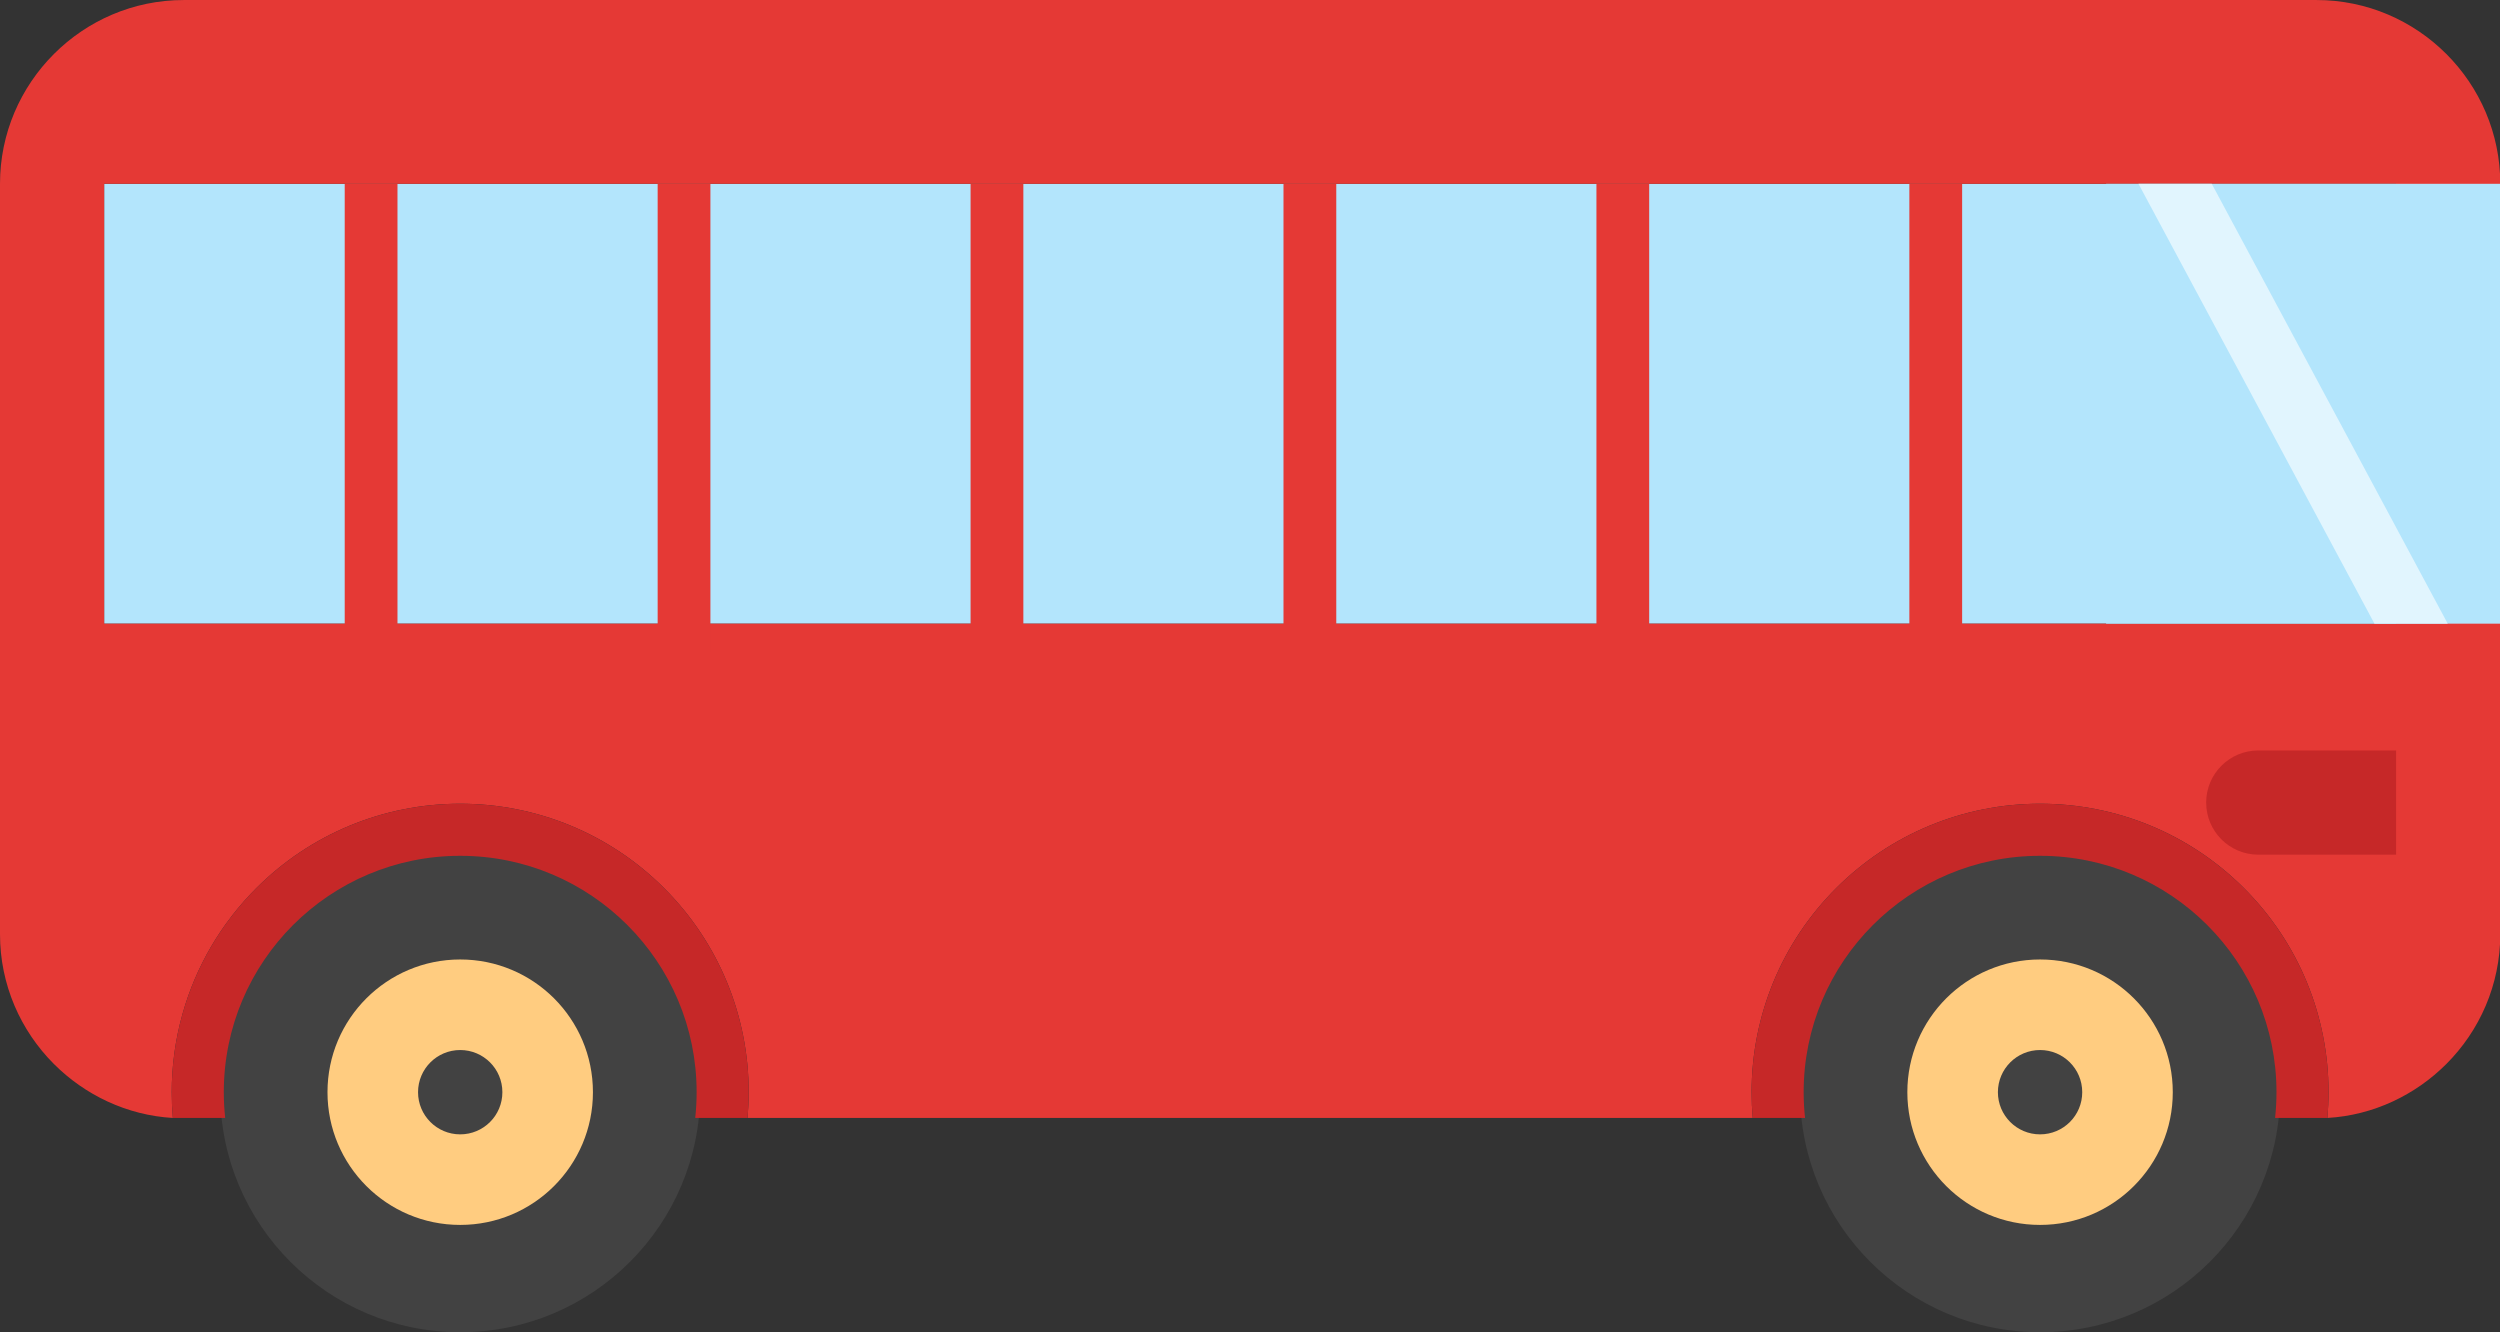 <?xml version="1.0" encoding="UTF-8"?><svg xmlns="http://www.w3.org/2000/svg" xmlns:xlink="http://www.w3.org/1999/xlink" height="196.4" preserveAspectRatio="xMidYMid meet" version="1.0" viewBox="0.0 0.0 368.6 196.4" width="368.6" zoomAndPan="magnify"><rect x="0.0" y="0.0" width="368.6" height="196.4" fill="#333333" stroke="none"/><defs><clipPath id="a"><path d="M 15 27 L 368.641 27 L 368.641 92 L 15 92 Z M 15 27"/></clipPath><clipPath id="b"><path d="M 0 0 L 368.641 0 L 368.641 165 L 0 165 Z M 0 0"/></clipPath><clipPath id="c"><path d="M 265 125 L 337 125 L 337 196.422 L 265 196.422 Z M 265 125"/></clipPath><clipPath id="d"><path d="M 32 125 L 104 125 L 104 196.422 L 32 196.422 Z M 32 125"/></clipPath><clipPath id="e"><path d="M 310 27 L 368.641 27 L 368.641 92 L 310 92 Z M 310 27"/></clipPath></defs><g><g clip-path="url(#a)" id="change1_2"><path d="M 368.641 91.949 L 368.641 27.098 L 15.359 27.098 L 15.359 91.949 L 368.641 91.949" fill="#b3e5fc" fill-rule="evenodd"/></g><g clip-path="url(#b)" id="change2_1"><path d="M 27.09 0.004 L 341.551 0.004 C 349.008 0.004 355.781 3.051 360.688 7.957 C 365.594 12.863 368.641 19.641 368.641 27.098 L 368.641 137.742 C 368.641 145.195 365.594 151.973 360.684 156.879 C 356.133 161.43 349.969 164.43 343.152 164.832 C 343.262 163.59 343.324 162.293 343.324 161.035 C 343.324 149.723 338.863 138.953 330.863 130.957 C 322.867 122.961 312.098 118.5 300.785 118.5 C 289.477 118.5 278.707 122.961 270.711 130.957 C 262.715 138.953 258.254 149.723 258.254 161.035 C 258.254 162.309 258.309 163.574 258.422 164.832 L 110.219 164.832 C 110.332 163.574 110.391 162.309 110.391 161.035 C 110.391 149.723 105.926 138.953 97.93 130.957 C 89.934 122.961 79.164 118.5 67.852 118.5 C 56.539 118.5 45.773 122.961 37.777 130.957 C 32.574 136.16 28.867 142.535 26.914 149.469 C 25.852 153.23 25.316 157.125 25.316 161.035 C 25.316 162.293 25.375 163.59 25.484 164.832 C 18.668 164.43 12.504 161.43 7.953 156.879 C 3.047 151.973 0 145.199 0 137.742 L 0 27.098 C 0 19.637 3.047 12.863 7.953 7.957 C 12.859 3.051 19.633 0.004 27.09 0.004 Z M 353.281 91.949 L 353.281 27.098 L 15.359 27.098 L 15.359 91.949 L 353.281 91.949" fill="#e53935"/></g><g id="change2_2"><path d="M 58.605 27.098 L 58.605 96.164 L 50.824 96.164 L 50.824 27.098 L 58.605 27.098" fill="#e53935"/></g><g id="change2_3"><path d="M 104.742 27.098 L 104.742 96.164 L 96.965 96.164 L 96.965 27.098 L 104.742 27.098" fill="#e53935"/></g><g id="change2_4"><path d="M 150.883 27.098 L 150.883 96.164 L 143.102 96.164 L 143.102 27.098 L 150.883 27.098" fill="#e53935"/></g><g id="change2_5"><path d="M 197.02 27.098 L 197.02 96.164 L 189.238 96.164 L 189.238 27.098 L 197.02 27.098" fill="#e53935"/></g><g id="change2_6"><path d="M 243.156 27.098 L 243.156 96.164 L 235.379 96.164 L 235.379 27.098 L 243.156 27.098" fill="#e53935"/></g><g id="change2_7"><path d="M 289.297 27.098 L 289.297 96.164 L 281.516 96.164 L 281.516 27.098 L 289.297 27.098" fill="#e53935"/></g><g clip-path="url(#c)" id="change3_4"><path d="M 300.785 125.648 C 310.559 125.648 319.406 129.609 325.809 136.012 C 332.215 142.418 336.176 151.262 336.176 161.035 C 336.176 170.805 332.215 179.652 325.809 186.055 C 319.406 192.461 310.559 196.422 300.785 196.422 C 291.016 196.422 282.172 192.461 275.766 186.055 C 269.359 179.652 265.398 170.805 265.398 161.035 C 265.398 151.266 269.363 142.418 275.766 136.012 C 282.172 129.609 291.016 125.648 300.785 125.648" fill="#424242"/></g><g clip-path="url(#d)" id="change3_3"><path d="M 67.852 125.648 C 77.621 125.648 86.469 129.609 92.875 136.012 C 99.277 142.418 103.238 151.266 103.238 161.035 C 103.238 170.805 99.277 179.652 92.875 186.055 C 86.469 192.461 77.625 196.422 67.852 196.422 C 58.082 196.422 49.234 192.461 42.832 186.055 C 36.426 179.652 32.465 170.805 32.465 161.035 C 32.465 151.262 36.426 142.418 42.832 136.012 C 49.234 129.609 58.082 125.648 67.852 125.648" fill="#424242"/></g><g id="change4_1"><path d="M 353.281 110.648 L 332.961 110.648 C 328.719 110.648 325.277 114.09 325.277 118.328 C 325.277 122.57 328.719 126.012 332.961 126.012 L 353.281 126.012 L 353.281 110.648" fill="#c62828" fill-rule="evenodd"/></g><g id="change4_2"><path d="M 97.93 130.957 C 89.934 122.961 79.164 118.5 67.852 118.5 C 56.539 118.5 45.773 122.961 37.777 130.957 C 32.574 136.16 28.867 142.535 26.914 149.469 C 25.852 153.23 25.316 157.125 25.316 161.035 C 25.316 162.293 25.375 163.59 25.484 164.832 L 33.203 164.832 C 33.066 163.586 32.996 162.316 32.996 161.035 C 32.996 151.41 36.898 142.695 43.207 136.387 C 49.516 130.082 58.23 126.18 67.852 126.18 C 77.477 126.18 86.191 130.082 92.5 136.387 C 98.805 142.695 102.711 151.41 102.711 161.035 C 102.711 162.316 102.641 163.586 102.504 164.832 L 110.219 164.832 C 110.332 163.574 110.391 162.309 110.391 161.035 C 110.391 149.723 105.926 138.953 97.93 130.957" fill="#c62828" fill-rule="evenodd"/></g><g id="change4_3"><path d="M 330.863 130.957 C 322.867 122.961 312.098 118.5 300.785 118.5 C 289.477 118.5 278.707 122.961 270.711 130.957 C 262.715 138.953 258.254 149.723 258.254 161.035 C 258.254 162.309 258.309 163.574 258.422 164.832 L 266.137 164.832 C 266 163.586 265.93 162.316 265.93 161.035 C 265.93 151.41 269.836 142.695 276.141 136.387 C 282.449 130.082 291.164 126.18 300.785 126.18 C 310.41 126.18 319.125 130.082 325.434 136.387 C 331.742 142.695 335.645 151.41 335.645 161.035 C 335.645 162.316 335.574 163.586 335.438 164.832 L 343.152 164.832 C 343.262 163.59 343.324 162.293 343.324 161.035 C 343.324 149.723 338.863 138.953 330.863 130.957" fill="#c62828" fill-rule="evenodd"/></g><g id="change5_1"><path d="M 67.852 141.465 C 73.258 141.465 78.148 143.656 81.691 147.195 C 85.23 150.738 87.422 155.629 87.422 161.035 C 87.422 166.438 85.23 171.328 81.691 174.871 C 78.148 178.414 73.258 180.602 67.852 180.602 C 62.449 180.602 57.559 178.414 54.016 174.871 C 50.473 171.328 48.285 166.438 48.285 161.035 C 48.285 155.629 50.473 150.738 54.016 147.195 C 57.559 143.656 62.449 141.465 67.852 141.465" fill="#ffcc80"/></g><g id="change3_1"><path d="M 67.852 154.816 C 69.57 154.816 71.125 155.512 72.25 156.637 C 73.375 157.762 74.07 159.316 74.07 161.035 C 74.07 162.75 73.375 164.305 72.25 165.43 C 71.125 166.555 69.57 167.25 67.852 167.25 C 66.137 167.25 64.582 166.555 63.457 165.43 C 62.332 164.305 61.637 162.75 61.637 161.035 C 61.637 159.316 62.332 157.762 63.457 156.637 C 64.582 155.512 66.137 154.816 67.852 154.816" fill="#424242"/></g><g id="change5_2"><path d="M 300.785 141.465 C 306.191 141.465 311.082 143.656 314.621 147.195 C 318.164 150.738 320.355 155.629 320.355 161.035 C 320.355 166.438 318.164 171.328 314.621 174.871 C 311.082 178.414 306.191 180.602 300.785 180.602 C 295.383 180.602 290.492 178.414 286.949 174.871 C 283.41 171.328 281.219 166.438 281.219 161.035 C 281.219 155.629 283.41 150.738 286.949 147.195 C 290.492 143.656 295.383 141.465 300.785 141.465" fill="#ffcc80"/></g><g id="change3_2"><path d="M 300.785 154.816 C 302.504 154.816 304.059 155.512 305.184 156.637 C 306.309 157.762 307.004 159.316 307.004 161.035 C 307.004 162.75 306.309 164.305 305.184 165.43 C 304.059 166.555 302.504 167.25 300.785 167.25 C 299.07 167.25 297.516 166.555 296.391 165.43 C 295.266 164.305 294.57 162.75 294.57 161.035 C 294.57 159.316 295.266 157.762 296.391 156.637 C 297.516 155.512 299.07 154.816 300.785 154.816" fill="#424242"/></g><g clip-path="url(#e)" id="change1_1"><path d="M 310.523 91.949 L 368.641 91.949 L 368.641 27.098 L 310.523 27.098 L 310.523 91.949" fill="#b3e5fc" fill-rule="evenodd"/></g><g id="change6_1"><path d="M 350.09 91.949 L 360.891 91.949 L 326.098 27.098 L 315.297 27.098 L 350.09 91.949" fill="#e1f5fe" fill-rule="evenodd"/></g></g></svg>